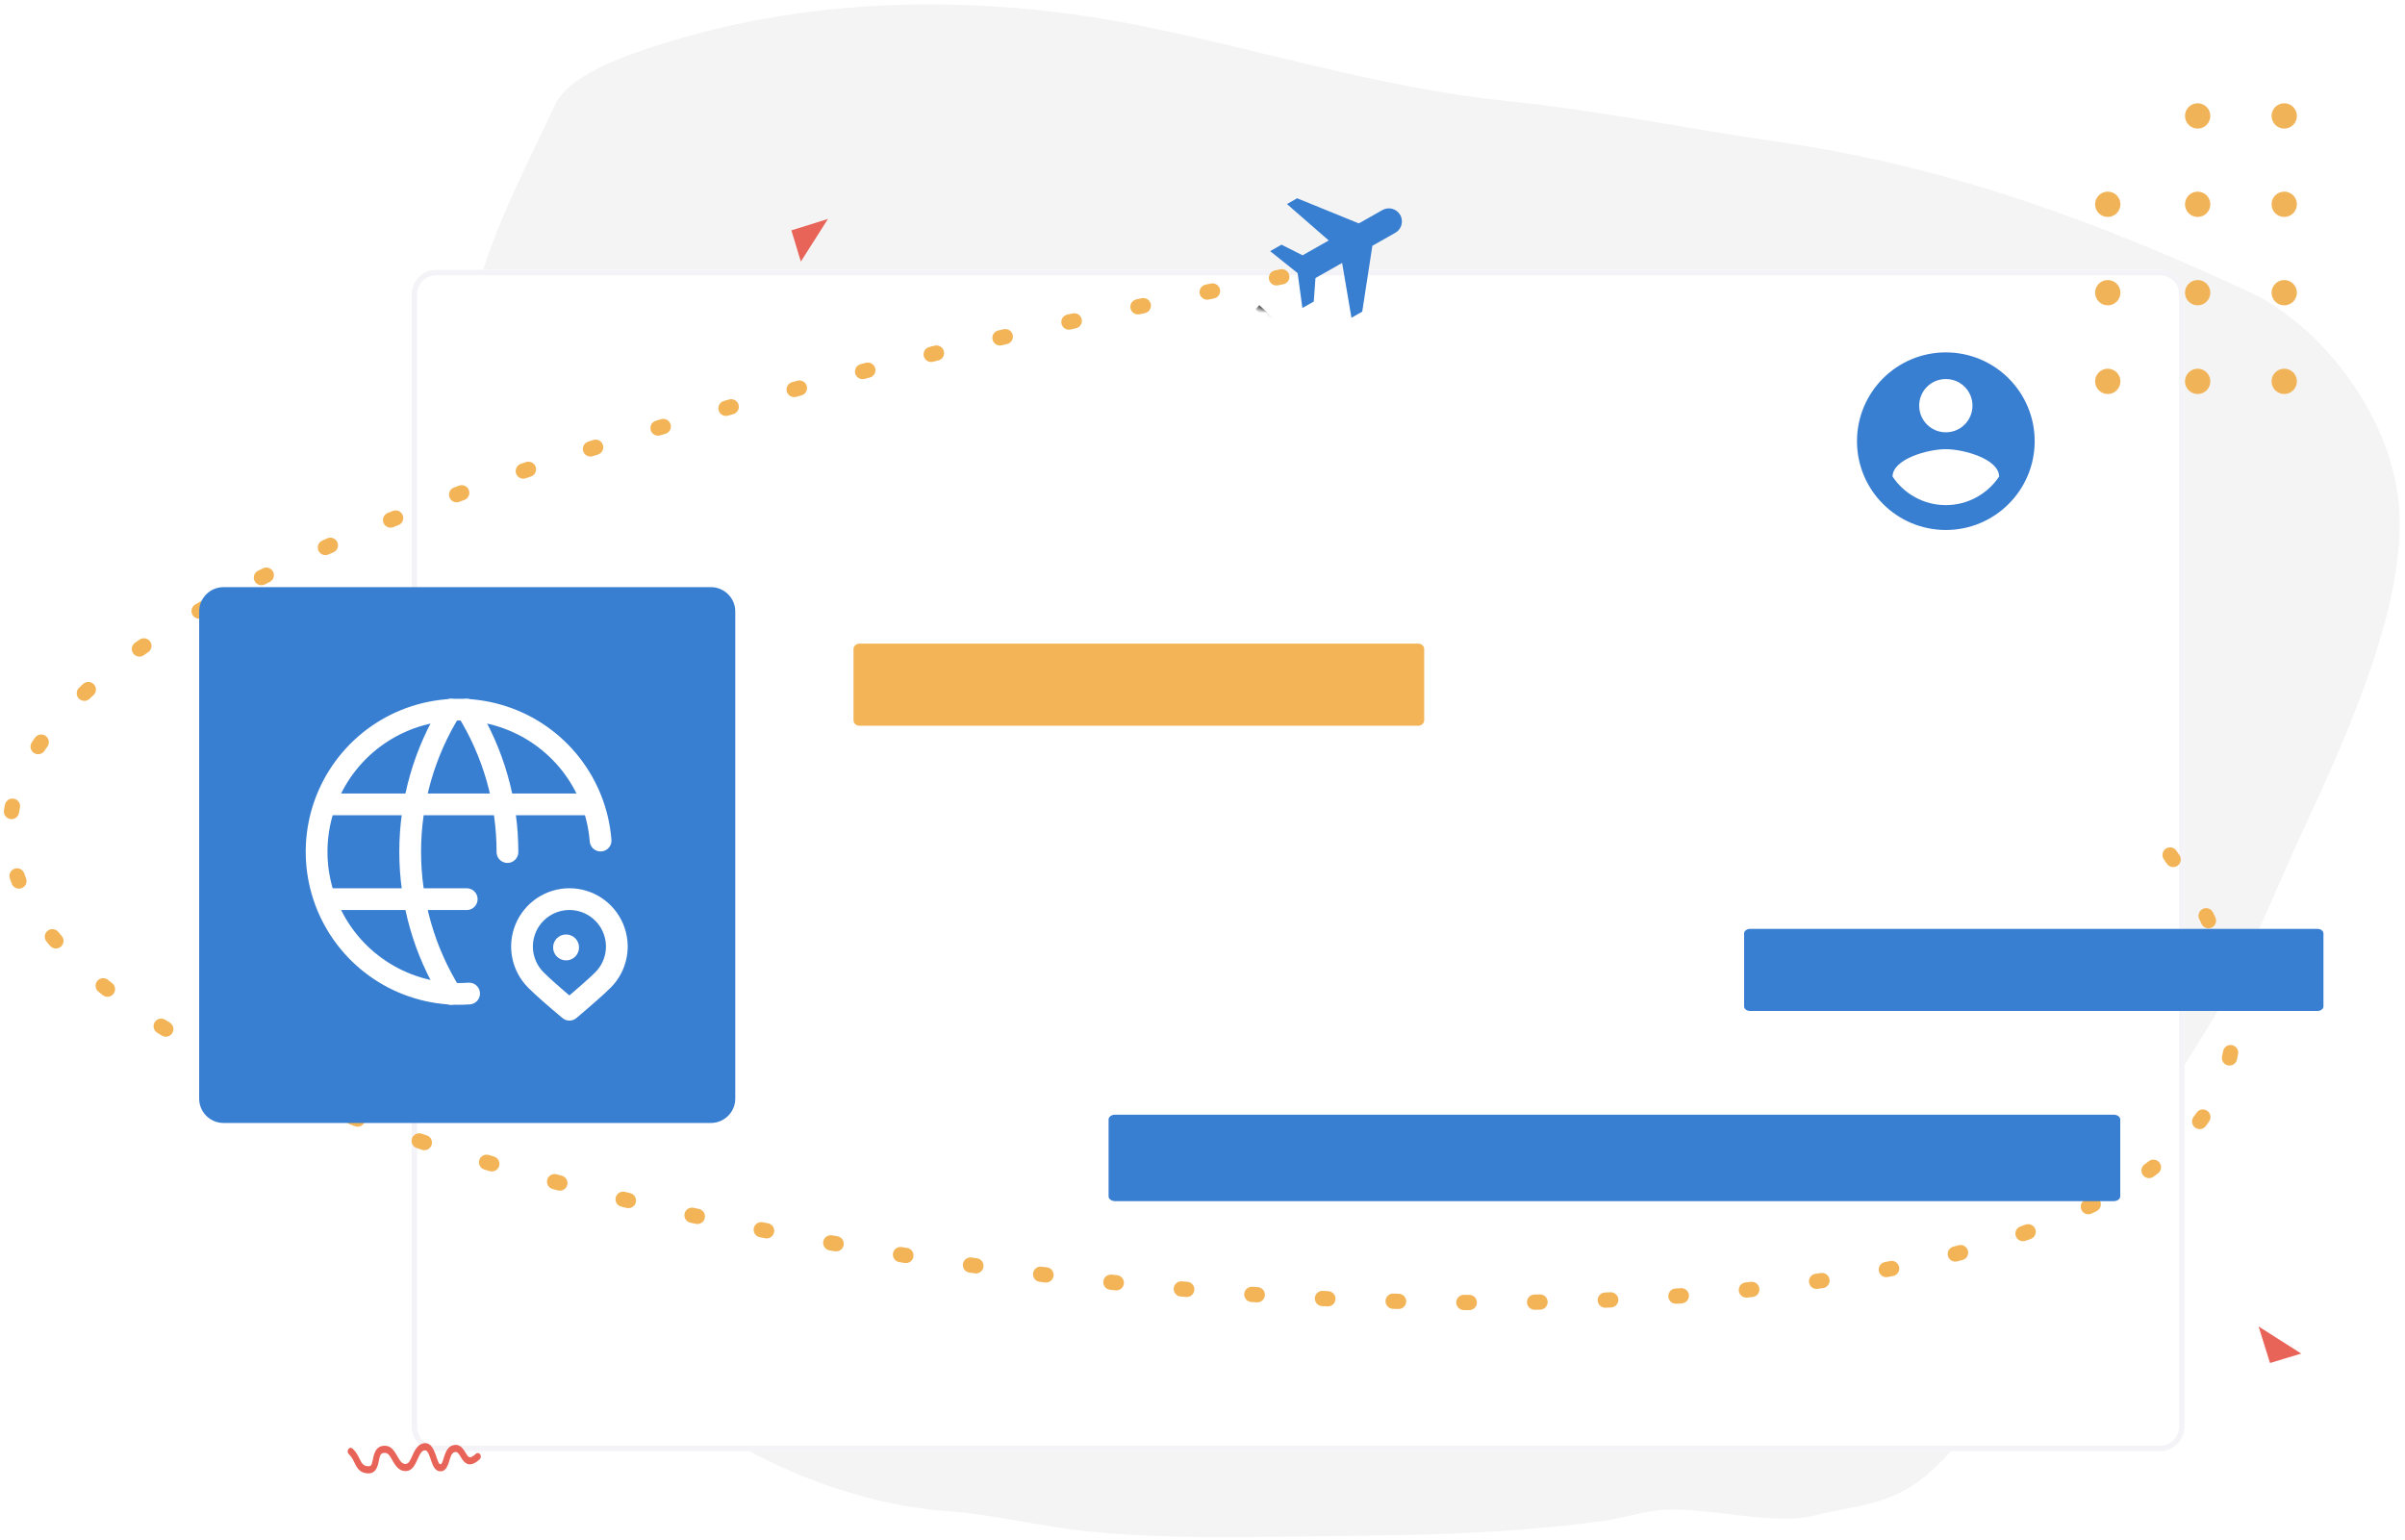 <svg width="442" height="283" viewBox="0 0 442 283" fill="none" xmlns="http://www.w3.org/2000/svg">
    <path
        d="M295.473 279.435C296.236 279.327 299.169 278.625 302.672 277.911C311.693 276.07 324.857 280.797 333.771 278.491C339.826 276.924 346.594 276.771 352.738 272.194C359.768 266.958 367.724 255.017 373.024 247.001C376.247 242.127 379.113 236.287 381.625 230.883C385.105 223.398 390.09 216.892 393.648 209.536C397.711 201.135 402.995 193.691 407.663 185.66C413.709 175.257 418.305 163.268 423.398 152.311C431.728 134.391 443.252 108.866 440.656 90.838C438.273 74.29 425.354 59.216 413.472 53.696C385.891 40.886 358.37 30.652 327.449 26.173C310.573 23.73 294.035 20.335 276.856 18.558C253.552 16.147 231.761 9.118 209.133 4.626C182.416 -0.676 151.047 -1.279 121.392 8.157C117.066 9.533 104.79 13.255 101.964 19.332C97.421 29.105 92.288 38.865 88.973 49.036C84.222 63.615 84.853 75.874 84.536 89.704C84.061 110.432 81.057 132.454 81.989 152.658C82.943 173.325 83.112 193.347 89.645 210.854C97.752 232.582 113.607 250.497 129.995 261.965C142.019 270.38 159.014 276.69 173.995 277.741C182.7 278.351 190.965 280.543 199.63 281.446C210.583 282.589 221.952 282.593 233.225 282.461C253.698 282.222 274.518 282.406 295.473 279.435Z"
        fill="#F4F4F4" />
    <g filter="url(#filter0_d_2503_3604)">
        <g filter="url(#filter1_d_2503_3604)">
            <path
                d="M394 43.601H77.149C74.675 43.601 72.67 45.605 72.67 48.077V256.241C72.67 258.713 74.675 260.717 77.149 260.717H394C396.474 260.717 398.479 258.713 398.479 256.241V48.077C398.479 45.605 396.474 43.601 394 43.601Z"
                fill="white" />
            <path
                d="M77.149 44.101H394C396.198 44.101 397.979 45.881 397.979 48.077V256.241C397.979 258.437 396.198 260.218 394 260.218H77.149C74.951 260.218 73.171 258.437 73.17 256.241V48.077C73.17 45.881 74.951 44.101 77.149 44.101Z"
                stroke="#F4F4F8" />
        </g>
    </g>
    <path
        d="M357.613 64.77C348.6 64.77 341.285 72.082 341.285 81.091C341.285 90.1 348.6 97.412 357.613 97.412C366.626 97.412 373.941 90.1 373.941 81.091C373.941 72.082 366.626 64.77 357.613 64.77ZM357.613 69.667C360.323 69.667 362.511 71.854 362.511 74.563C362.511 77.272 360.323 79.46 357.613 79.46C354.902 79.46 352.714 77.272 352.714 74.563C352.714 71.854 354.902 69.667 357.613 69.667ZM357.613 92.842C353.531 92.842 349.922 90.753 347.816 87.587C347.865 84.339 354.348 82.559 357.613 82.559C360.862 82.559 367.36 84.339 367.409 87.587C365.303 90.753 361.695 92.842 357.613 92.842Z"
        fill="#387ED1" />
    <path d="M235.575 50.873C-420.522 182.936 526.115 338.499 398.479 156.636" stroke="#F2B456" stroke-width="2.8"
        stroke-linecap="round" stroke-linejoin="round" stroke-dasharray="1 12" />
    <path
        d="M203.738 205.769L203.738 219.891C203.738 220.378 204.268 220.773 204.923 220.773L388.483 220.773C389.137 220.773 389.667 220.378 389.667 219.891L389.667 205.769C389.667 205.281 389.137 204.886 388.483 204.886L204.923 204.886C204.268 204.886 203.738 205.281 203.738 205.769Z"
        fill="#387ED1" />
    <path
        d="M320.54 171.567L320.54 184.983C320.54 185.446 321.042 185.821 321.661 185.821L425.891 185.821C426.51 185.821 427.012 185.446 427.012 184.983L427.012 171.567C427.012 171.104 426.51 170.728 425.891 170.728L321.661 170.728C321.042 170.728 320.54 171.104 320.54 171.567Z"
        fill="#387ED1" />
    <path
        d="M261.742 132.386L261.742 119.306C261.742 118.75 261.242 118.3 260.626 118.3L157.975 118.3C157.359 118.3 156.859 118.75 156.859 119.306L156.859 132.386C156.859 132.942 157.359 133.393 157.975 133.393L260.626 133.393C261.242 133.393 261.742 132.942 261.742 132.386Z"
        fill="#F2B456" />
    <path d="M417.193 250.525L415.093 243.81L422.93 248.788L417.193 250.525Z" fill="#E86358" />
    <path d="M145.445 42.343L152.163 40.243L147.183 48.077L145.445 42.343Z" fill="#E86358" />
    <path
        d="M403.895 23.634C402.609 23.634 401.567 22.592 401.567 21.307C401.567 20.021 402.609 18.98 403.895 18.98C405.18 18.98 406.222 20.021 406.222 21.307C406.222 22.592 405.18 23.634 403.895 23.634Z"
        fill="#F1B357" />
    <path
        d="M419.805 23.634C418.519 23.634 417.477 22.592 417.477 21.307C417.477 20.021 418.519 18.98 419.805 18.98C421.09 18.98 422.132 20.021 422.132 21.307C422.132 22.592 421.09 23.634 419.805 23.634Z"
        fill="#F1B357" />
    <path
        d="M403.895 39.877C402.609 39.877 401.567 38.836 401.567 37.55C401.567 36.266 402.609 35.224 403.895 35.224C405.18 35.224 406.222 36.266 406.222 37.55C406.222 38.836 405.18 39.877 403.895 39.877Z"
        fill="#F1B357" />
    <path
        d="M419.805 39.877C418.519 39.877 417.477 38.836 417.477 37.55C417.477 36.266 418.519 35.224 419.805 35.224C421.09 35.224 422.132 36.266 422.132 37.55C422.132 38.836 421.09 39.877 419.805 39.877Z"
        fill="#F1B357" />
    <path
        d="M403.895 56.123C402.609 56.123 401.567 55.081 401.567 53.797C401.567 52.512 402.609 51.47 403.895 51.47C405.18 51.47 406.222 52.512 406.222 53.797C406.222 55.081 405.18 56.123 403.895 56.123Z"
        fill="#F1B357" />
    <path
        d="M419.805 56.123C418.519 56.123 417.477 55.081 417.477 53.797C417.477 52.512 418.519 51.47 419.805 51.47C421.09 51.47 422.132 52.512 422.132 53.797C422.132 55.081 421.09 56.123 419.805 56.123Z"
        fill="#F1B357" />
    <path
        d="M403.895 72.422C402.609 72.422 401.567 71.38 401.567 70.094C401.567 68.809 402.609 67.768 403.895 67.768C405.18 67.768 406.222 68.809 406.222 70.094C406.222 71.38 405.18 72.422 403.895 72.422Z"
        fill="#F1B357" />
    <path
        d="M419.805 72.422C418.519 72.422 417.477 71.38 417.477 70.094C417.477 68.809 418.519 67.768 419.805 67.768C421.09 67.768 422.132 68.809 422.132 70.094C422.132 71.38 421.09 72.422 419.805 72.422Z"
        fill="#F1B357" />
    <path
        d="M387.371 39.877C386.086 39.877 385.044 38.836 385.044 37.55C385.044 36.266 386.086 35.224 387.371 35.224C388.657 35.224 389.699 36.266 389.699 37.55C389.699 38.836 388.657 39.877 387.371 39.877Z"
        fill="#F1B357" />
    <path
        d="M387.371 56.123C386.086 56.123 385.044 55.081 385.044 53.797C385.044 52.512 386.086 51.47 387.371 51.47C388.657 51.47 389.699 52.512 389.699 53.797C389.699 55.081 388.657 56.123 387.371 56.123Z"
        fill="#F1B357" />
    <path
        d="M387.371 72.422C386.086 72.422 385.044 71.38 385.044 70.094C385.044 68.809 386.086 67.768 387.371 67.768C388.657 67.768 389.699 68.809 389.699 70.094C389.699 71.38 388.657 72.422 387.371 72.422Z"
        fill="#F1B357" />
    <g filter="url(#filter2_d_2503_3604)">
        <path
            d="M128.651 102.918H39.082C36.608 102.918 34.603 104.922 34.603 107.395V196.927C34.603 199.4 36.608 201.404 39.082 201.404H128.651C131.124 201.404 133.13 199.4 133.13 196.927V107.395C133.13 104.922 131.124 102.918 128.651 102.918Z"
            fill="#387ED1" />
        <path
            d="M108.378 149.498C107.971 144.355 106.049 139.446 102.856 135.392C99.661 131.339 95.338 128.322 90.431 126.721C85.523 125.12 80.252 125.008 75.281 126.398C70.309 127.788 65.861 130.618 62.497 134.532C59.133 138.445 57.004 143.268 56.378 148.389C55.752 153.512 56.657 158.703 58.98 163.312C61.302 167.921 64.937 171.738 69.427 174.284C73.918 176.829 79.061 177.989 84.21 177.616M57.928 142.848H106.716M57.928 160.266H83.774"
            stroke="white" stroke-width="4" stroke-linecap="round" stroke-linejoin="round" />
        <path
            d="M80.87 125.43C75.978 133.266 73.384 142.319 73.384 151.556C73.384 160.794 75.978 169.846 80.87 177.682M83.774 125.43C88.676 133.282 91.271 142.352 91.261 151.608M108.811 175.13C110.029 173.913 110.859 172.362 111.196 170.672C111.532 168.982 111.36 167.231 110.7 165.64C110.042 164.049 108.924 162.688 107.491 161.731C106.059 160.774 104.374 160.262 102.651 160.262C100.928 160.262 99.243 160.774 97.811 161.731C96.378 162.688 95.261 164.049 94.602 165.64C93.942 167.231 93.77 168.982 94.106 170.672C94.443 172.362 95.273 173.913 96.491 175.13C97.705 176.346 99.759 178.164 102.651 180.585C105.704 178.002 107.758 176.184 108.811 175.13Z"
            stroke="white" stroke-width="4" stroke-linecap="round" stroke-linejoin="round" />
        <path
            d="M102.033 171.524C103.35 171.524 104.417 170.457 104.417 169.141C104.417 167.825 103.35 166.758 102.033 166.758C100.717 166.758 99.65 167.825 99.65 169.141C99.65 170.457 100.717 171.524 102.033 171.524Z"
            fill="white" />
    </g>
    <mask id="mask0_2503_3604" style="mask-type:luminance" maskUnits="userSpaceOnUse" x="228" y="27" width="36"
        height="37">
        <path d="M263.776 35.61L235.979 27.932L228.297 55.718L256.095 63.396L263.776 35.61Z" fill="white" />
    </mask>
    <g mask="url(#mask0_2503_3604)">
        <path
            d="M235.523 44.975L233.433 46.16L238.485 50.199L239.36 56.608L241.45 55.423L241.763 51.103L246.66 48.328L248.376 58.402L250.356 57.28L252.216 45.179L256.397 42.809C256.678 42.657 256.924 42.45 257.125 42.2C257.324 41.952 257.472 41.665 257.559 41.359C257.648 41.052 257.672 40.731 257.635 40.414C257.597 40.097 257.497 39.792 257.34 39.514C257.182 39.237 256.97 38.993 256.718 38.798C256.465 38.603 256.176 38.46 255.869 38.378C255.561 38.295 255.238 38.275 254.923 38.319C254.607 38.361 254.302 38.468 254.027 38.63L249.735 41.062L238.392 36.444L236.522 37.505L244.201 44.2L239.392 46.925L235.523 44.975Z"
            fill="#387ED1" />
        <path d="M231.096 56.469L404.637 214.27" stroke="black" />
    </g>
    <path fill-rule="evenodd" clip-rule="evenodd"
        d="M64.105 267.278C63.865 267.053 63.825 266.641 64.013 266.358C64.207 266.075 64.556 266.027 64.795 266.251C65.452 266.858 65.8 267.557 66.114 268.193C66.445 268.865 66.719 269.458 67.649 269.505C67.832 269.514 67.975 269.49 68.083 269.417C68.243 269.307 68.311 269.104 68.38 268.885C68.454 268.636 68.505 268.362 68.557 268.089C68.711 267.355 68.922 266.647 69.39 266.209C69.727 265.893 70.195 265.688 70.903 265.743C71.764 265.809 72.324 266.457 72.797 267.267C73.02 267.637 73.225 268.039 73.465 268.386C73.733 268.773 74.047 269.091 74.555 269.08C74.875 269.074 75.086 268.863 75.263 268.592C75.428 268.332 75.571 268.02 75.714 267.702C76.182 266.65 76.701 265.597 77.666 265.326C78.95 264.967 79.595 266.036 80.058 267.357C80.223 267.83 80.366 268.326 80.554 268.711C80.651 268.911 80.731 269.102 80.902 269.121C81.096 269.144 81.182 268.983 81.267 268.799C81.387 268.537 81.479 268.216 81.576 267.891C81.924 266.757 82.409 265.654 83.647 265.573C84.566 265.513 85.097 266.234 85.571 267.019C85.771 267.349 85.936 267.709 86.227 267.818C86.524 267.927 86.884 267.73 87.472 267.203C87.717 266.984 88.065 267.04 88.254 267.328C88.442 267.616 88.391 268.026 88.145 268.245C87.312 268.992 86.695 269.189 86.227 269.144C85.691 269.092 85.297 268.738 84.96 268.248C84.766 267.972 84.595 267.649 84.401 267.365C84.224 267.105 84.036 266.859 83.71 266.881C83.248 266.911 83.025 267.264 82.86 267.662C82.694 268.05 82.586 268.486 82.46 268.873C82.135 269.853 81.678 270.526 80.794 270.424C80.434 270.383 80.137 270.186 79.886 269.863C79.624 269.52 79.418 269.007 79.23 268.452C79.076 268.005 78.927 267.528 78.733 267.138C78.556 266.773 78.334 266.485 77.923 266.6C77.58 266.696 77.358 266.995 77.164 267.335C76.901 267.806 76.69 268.366 76.445 268.853C76.011 269.726 75.463 270.371 74.578 270.39C73.38 270.415 72.729 269.502 72.158 268.494C71.981 268.186 71.816 267.873 71.622 267.606C71.41 267.316 71.176 267.076 70.828 267.049C70.531 267.026 70.315 267.066 70.149 267.178C69.915 267.345 69.824 267.651 69.738 267.968C69.653 268.305 69.596 268.666 69.516 269.001C69.367 269.608 69.15 270.133 68.762 270.459C68.483 270.691 68.117 270.839 67.603 270.813C66.354 270.751 65.823 270.12 65.372 269.289C65.041 268.677 64.784 267.908 64.105 267.278Z"
        fill="#E86358" />
    <defs>
        <filter id="filter0_d_2503_3604" x="61.37" y="35.301" width="352.409" height="243.717"
            filterUnits="userSpaceOnUse" color-interpolation-filters="sRGB">
            <feFlood flood-opacity="0" result="BackgroundImageFix" />
            <feColorMatrix in="SourceAlpha" type="matrix" values="0 0 0 0 0 0 0 0 0 0 0 0 0 0 0 0 0 0 127 0"
                result="hardAlpha" />
            <feMorphology radius="6" operator="dilate" in="SourceAlpha" result="effect1_dropShadow_2503_3604" />
            <feOffset dx="2" dy="5" />
            <feGaussianBlur stdDeviation="3.65" />
            <feComposite in2="hardAlpha" operator="out" />
            <feColorMatrix type="matrix" values="0 0 0 0 0 0 0 0 0 0 0 0 0 0 0 0 0 0 0.1 0" />
            <feBlend mode="normal" in2="BackgroundImageFix" result="effect1_dropShadow_2503_3604" />
            <feBlend mode="normal" in="SourceGraphic" in2="effect1_dropShadow_2503_3604" result="shape" />
        </filter>
        <filter id="filter1_d_2503_3604" x="60.37" y="31.301" width="352.409" height="243.717"
            filterUnits="userSpaceOnUse" color-interpolation-filters="sRGB">
            <feFlood flood-opacity="0" result="BackgroundImageFix" />
            <feColorMatrix in="SourceAlpha" type="matrix" values="0 0 0 0 0 0 0 0 0 0 0 0 0 0 0 0 0 0 127 0"
                result="hardAlpha" />
            <feMorphology radius="6" operator="dilate" in="SourceAlpha" result="effect1_dropShadow_2503_3604" />
            <feOffset dx="1" dy="1" />
            <feGaussianBlur stdDeviation="3.65" />
            <feComposite in2="hardAlpha" operator="out" />
            <feColorMatrix type="matrix" values="0 0 0 0 0.933 0 0 0 0 0.933 0 0 0 0 0.933 0 0 0 1 0" />
            <feBlend mode="normal" in2="BackgroundImageFix" result="effect1_dropShadow_2503_3604" />
            <feBlend mode="normal" in="SourceGraphic" in2="effect1_dropShadow_2503_3604" result="shape" />
        </filter>
        <filter id="filter2_d_2503_3604" x="23.303" y="94.618" width="125.126" height="125.086"
            filterUnits="userSpaceOnUse" color-interpolation-filters="sRGB">
            <feFlood flood-opacity="0" result="BackgroundImageFix" />
            <feColorMatrix in="SourceAlpha" type="matrix" values="0 0 0 0 0 0 0 0 0 0 0 0 0 0 0 0 0 0 127 0"
                result="hardAlpha" />
            <feMorphology radius="6" operator="dilate" in="SourceAlpha" result="effect1_dropShadow_2503_3604" />
            <feOffset dx="2" dy="5" />
            <feGaussianBlur stdDeviation="3.65" />
            <feComposite in2="hardAlpha" operator="out" />
            <feColorMatrix type="matrix" values="0 0 0 0 0 0 0 0 0 0 0 0 0 0 0 0 0 0 0.1 0" />
            <feBlend mode="normal" in2="BackgroundImageFix" result="effect1_dropShadow_2503_3604" />
            <feBlend mode="normal" in="SourceGraphic" in2="effect1_dropShadow_2503_3604" result="shape" />
        </filter>
    </defs>
</svg>